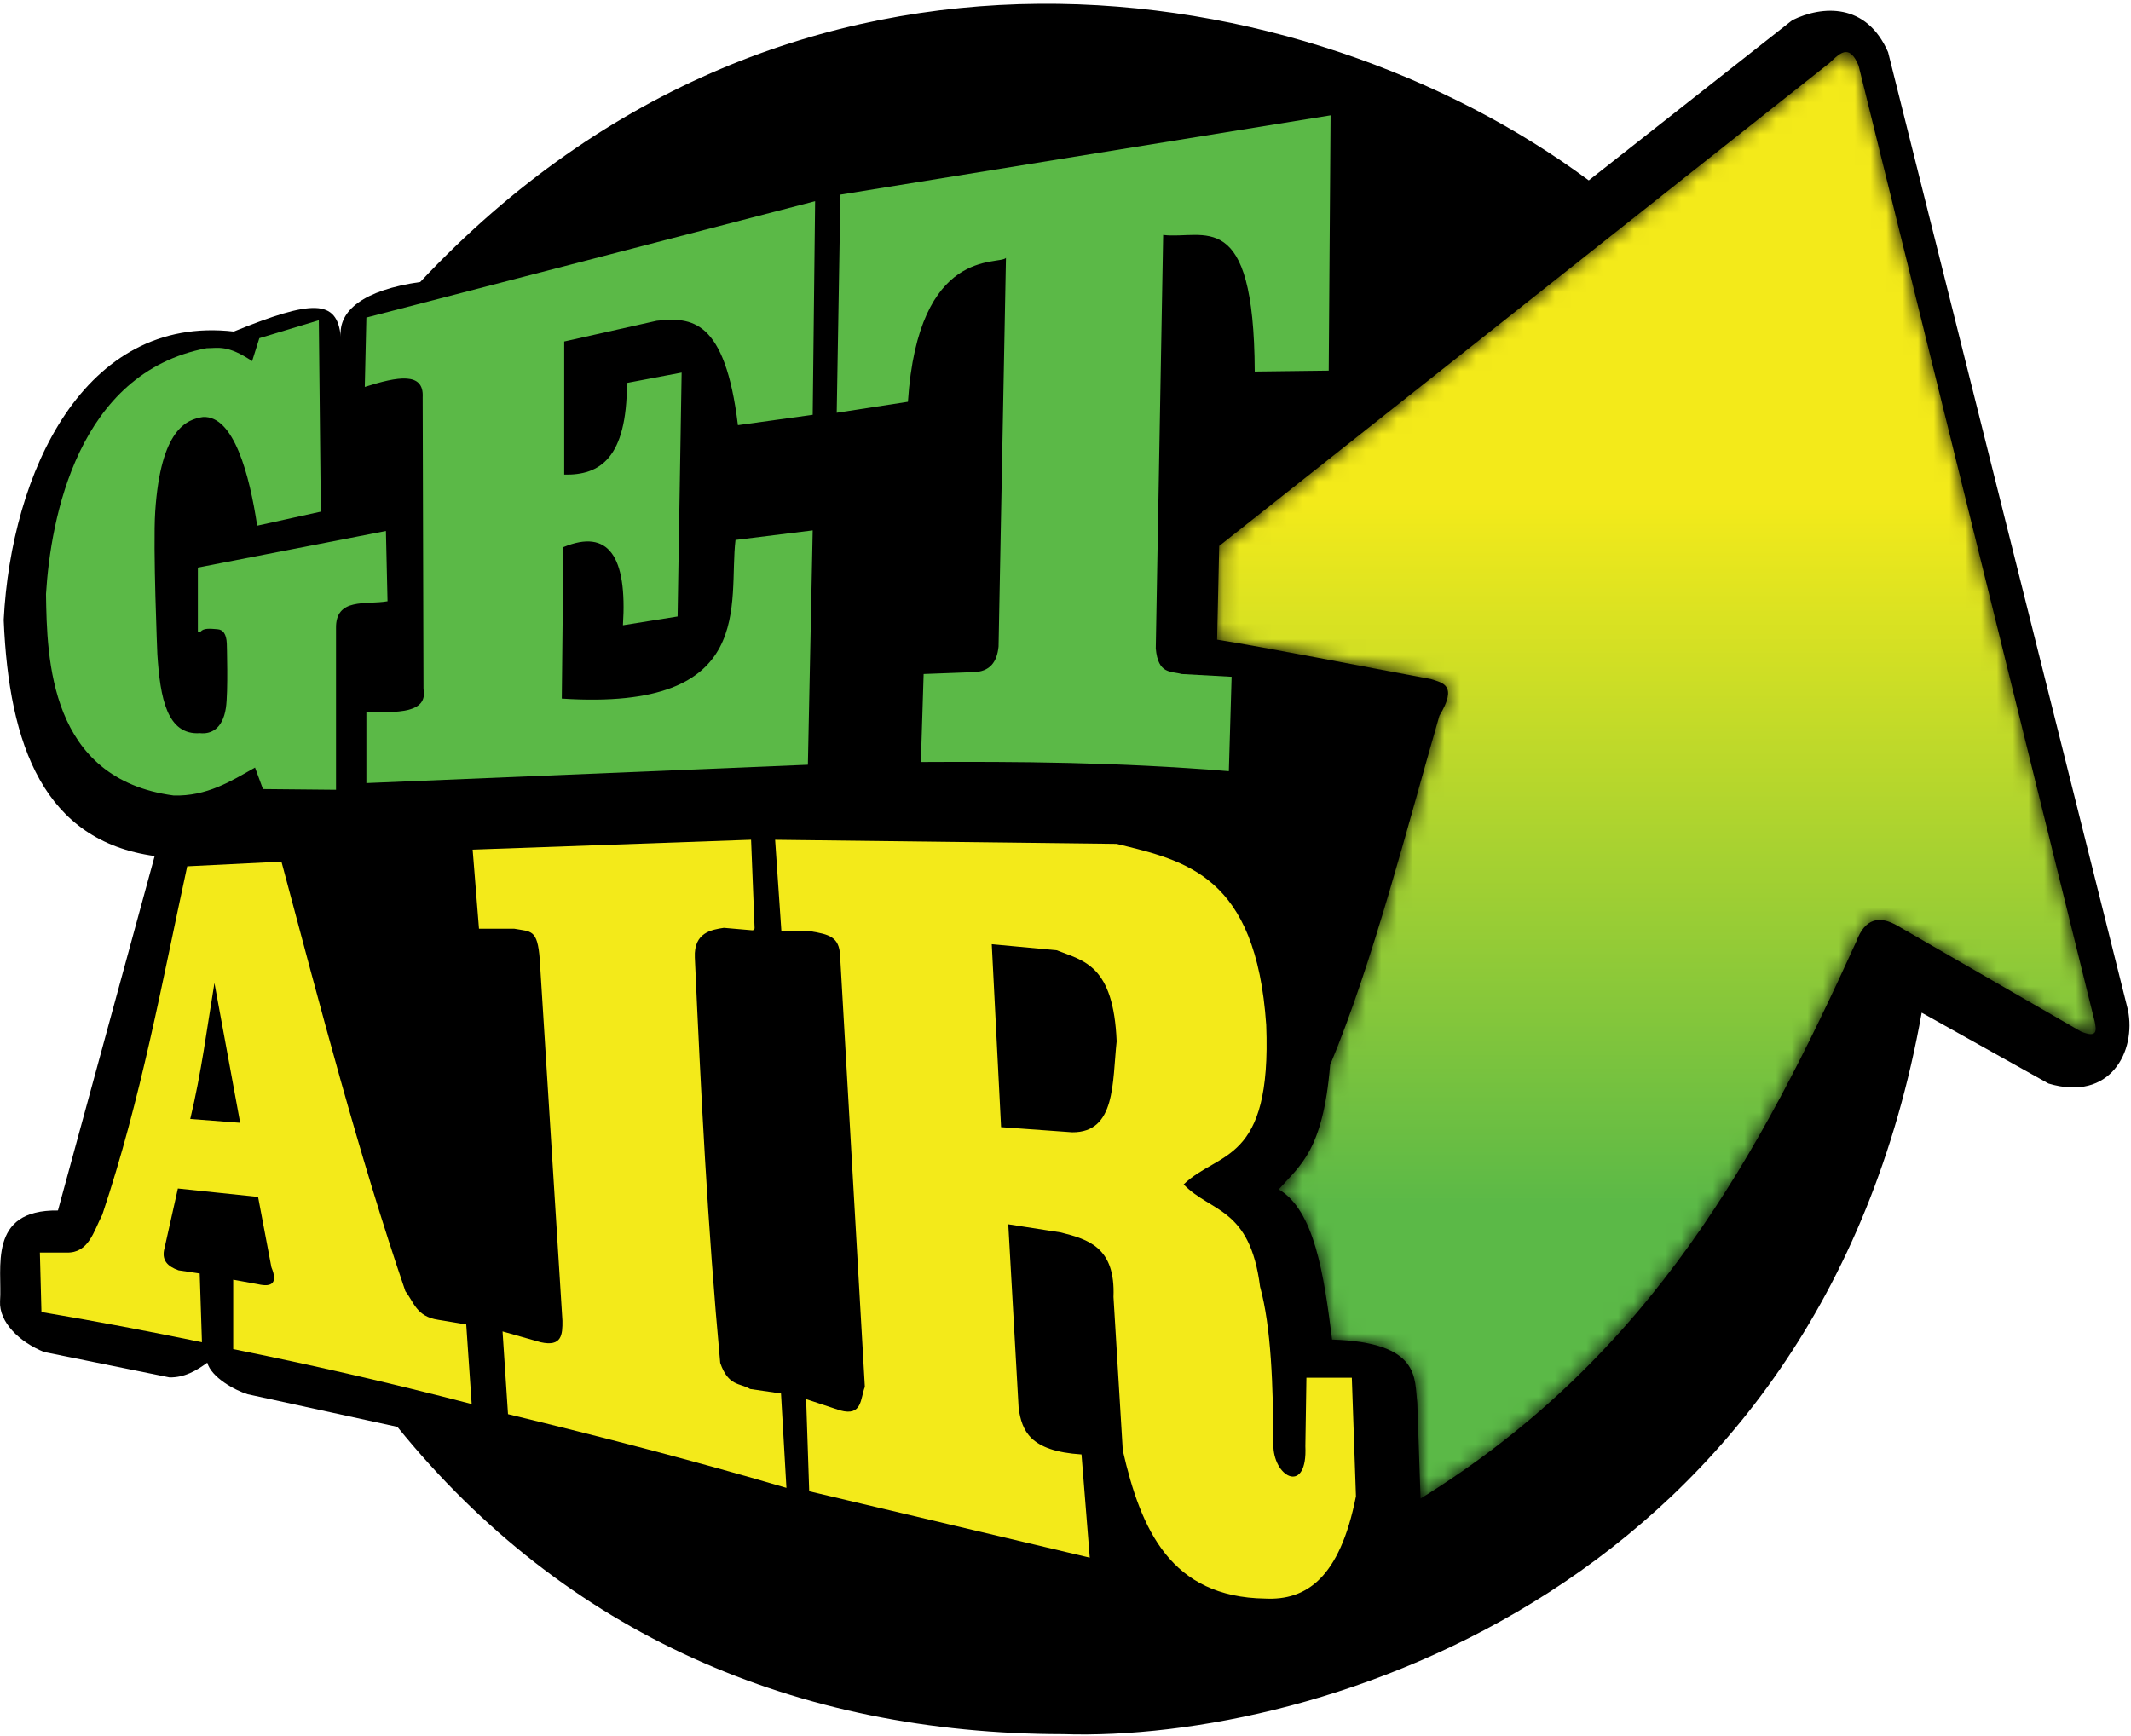 <svg xmlns="http://www.w3.org/2000/svg" xmlns:xlink="http://www.w3.org/1999/xlink" width="135px" height="110px" viewBox="0 0 135 110"><title>643A422E-FF2C-42CE-8B2A-126D15EB2FA7</title><desc>Created with sketchtool.</desc><defs><path d="M38.902,0.986 L0.238,31.592 L0.105,37.53 C3.422,38.061 9.082,39.182 13.645,40.027 C14.391,40.271 15.368,40.393 14.187,42.351 C12.193,49.247 9.957,58.059 7.265,64.477 C6.811,69.947 5.342,70.845 4.01,72.364 C6.264,73.692 6.866,77.719 7.389,81.878 C13.039,82.059 12.593,84.367 12.786,85.881 L12.994,91.951 C27.666,82.882 34.54,69.967 40.601,56.651 C41.152,55.175 42.069,54.991 43.23,55.67 L54.824,62.358 C55.908,62.811 55.805,62.266 55.697,61.717 L40.741,1.154 C40.478,0.519 40.211,0.298 39.942,0.298 C39.598,0.298 39.25,0.663 38.902,0.986" id="path-1"></path><linearGradient x1="55.161%" y1="80.023%" x2="55.161%" y2="30.959%" id="linearGradient-3"><stop stop-color="#5BB947" offset="0%"></stop><stop stop-color="#F3EA1A" offset="100%"></stop></linearGradient></defs><g id="Landing-Page" stroke="none" stroke-width="1" fill="none" fill-rule="evenodd"><g id="Desktop-HD" transform="translate(-682, -41)"><g id="Header" transform="translate(681, 32)"><g id="Logo" transform="translate(0.5, 0)"><polygon id="Container" fill-rule="nonzero" points="0.5 0 135.5 0 135.5 135 0.5 135"></polygon><g id="Group-16" transform="translate(0.5, 9)"><g id="Group-3" fill="#000000"><path d="M65.817,0.24 C52.487,0.348 38.433,5.266 26.622,17.868 C23.043,18.377 21.43,19.675 21.587,21.334 C21.36,18.939 19.773,18.989 14.811,21.007 C5.306,19.916 0.707,29.985 0.235,39.28 C0.563,47.285 2.806,53.276 9.798,54.242 L3.671,76.699 C-0.816,76.635 0.153,80.378 0.003,82.455 C-0.064,83.761 1.208,85.03 2.797,85.668 L10.739,87.276 C11.683,87.289 12.428,86.861 13.13,86.343 C13.398,87.282 14.87,88.088 15.692,88.343 L25.174,90.409 C35.828,103.568 50.448,109.863 67.349,109.882 C83.447,110.401 115.234,100.611 121.74,64.167 L129.772,68.655 C133.697,69.833 135.338,66.603 134.807,63.997 L119.611,3.305 C118.235,0.159 115.439,0.347 113.544,1.277 L100.649,11.431 C91.746,4.824 79.147,0.13 65.817,0.24" id="Fill-1"></path></g><path d="M20.198,20.29 L20.324,32.419 L16.292,33.309 C15.81,30.094 14.815,26.314 12.857,26.424 C11.852,26.576 10.177,27.157 9.833,32.419 C9.686,34.674 9.969,41.458 9.969,41.458 C10.147,44.218 10.576,46.597 12.673,46.455 C13.339,46.527 14.104,46.218 14.31,44.854 C14.462,43.846 14.368,40.777 14.368,40.777 C14.342,40.157 14.123,39.892 13.773,39.869 C13.295,39.83 12.909,39.789 12.706,40.022 C12.677,40.055 12.535,40.039 12.535,39.995 L12.535,35.963 L24.448,33.646 L24.55,38.097 C23.176,38.334 21.246,37.843 21.287,39.824 L21.287,50.042 L16.659,49.997 L16.156,48.634 C14.608,49.516 13.094,50.459 11.008,50.405 C3.111,49.363 2.976,41.733 2.914,37.643 C3.207,32.841 4.922,23.612 13.085,22.063 C13.834,22.061 14.407,21.834 15.972,22.881 L16.43,21.428 L20.198,20.29 Z" id="Fill-4" fill="#5BB947"></path><path d="M51.638,12.748 L51.485,26.284 L46.748,26.94 C45.929,20.191 43.8,20.088 41.602,20.324 L35.743,21.638 L35.743,30.072 C37.99,30.121 39.719,29.055 39.717,24.263 L43.182,23.607 L42.926,39.062 L39.463,39.617 C39.745,35.222 38.534,33.488 35.692,34.667 L35.59,44.264 C48.074,45.079 46.116,38.158 46.595,34.213 L51.485,33.607 L51.18,48.456 L23.21,49.618 L23.21,45.122 C25.121,45.141 27.119,45.221 26.828,43.658 L26.777,25.173 C26.87,23.546 25.194,23.854 23.109,24.516 L23.21,20.121 L51.638,12.748 Z" id="Fill-6" fill="#5BB947"></path><path d="M84.292,7.308 L84.175,23.483 L79.488,23.541 C79.442,12.95 76.249,15.207 73.687,14.887 L73.219,41.082 C73.362,42.746 74.187,42.514 74.859,42.707 L78.023,42.882 L77.848,48.864 C70.76,48.284 64.502,48.252 58.338,48.283 L58.513,42.707 L61.619,42.591 C62.727,42.579 63.162,41.932 63.259,40.966 L63.728,16.339 C63.332,16.838 58.172,15.55 57.517,25.458 L53.007,26.154 L53.241,12.332 L84.292,7.308 Z" id="Fill-8" fill="#5BB947"></path><path d="M13.585,62.285 L15.215,71.144 L12.053,70.9 C12.767,67.928 13.112,65.139 13.585,62.285 M17.83,54.597 L11.86,54.893 C10.261,62.252 8.944,69.608 6.481,76.965 C5.929,78.028 5.628,79.411 4.208,79.366 L2.527,79.366 L2.626,83.135 C6.016,83.701 9.404,84.35 12.794,85.047 L12.651,80.691 L11.314,80.492 C10.614,80.247 10.207,79.842 10.425,79.076 L11.269,75.307 L16.35,75.84 L17.194,80.298 C17.593,81.264 17.267,81.583 16.35,81.372 L14.774,81.085 L14.774,85.483 C19.628,86.461 24.632,87.596 29.881,88.964 L29.536,83.921 L27.758,83.625 C26.368,83.416 26.227,82.503 25.682,81.817 C22.707,73.102 20.296,63.818 17.83,54.597" id="Fill-10" fill="#F3EA1A"></path><path d="M49.821,94.275 C43.942,92.551 38.062,91.025 32.183,89.605 L31.837,84.364 L34.25,85.047 C35.592,85.349 35.641,84.57 35.63,83.68 L34.193,60.783 C34.047,58.865 33.653,59.043 32.584,58.847 L30.344,58.847 L29.942,53.835 L47.581,53.209 L47.804,58.802 C47.808,58.886 47.736,58.954 47.652,58.946 L45.856,58.79 C45.086,58.909 43.946,59.078 44.018,60.67 C44.404,69.236 44.821,77.661 45.626,86.357 C46.14,87.849 46.871,87.619 47.522,88.01 L49.477,88.294 L49.821,94.275 Z" id="Fill-12" fill="#F3EA1A"></path><path d="M62.829,59.827 L66.945,60.211 C68.66,60.891 70.54,61.134 70.741,65.982 C70.456,68.594 70.698,71.765 67.925,71.744 L63.419,71.419 L62.829,59.827 Z M49.104,53.212 L49.5,58.982 L51.334,59.007 C52.525,59.199 53.163,59.363 53.22,60.537 L54.789,87.875 C54.498,88.602 54.646,89.762 53.22,89.365 L51.069,88.653 L51.264,94.491 L69.037,98.697 L68.514,92.157 C65.215,91.945 64.746,90.64 64.533,89.239 L63.875,77.573 L67.207,78.091 C68.954,78.536 70.667,79.034 70.54,82.18 L71.129,91.898 C72.273,96.942 74.177,101.201 80.147,101.29 C82.734,101.419 84.874,100.012 85.9,94.809 L85.639,87.298 L82.762,87.298 L82.695,91.639 C82.835,94.656 80.772,93.686 80.671,91.698 C80.656,87.774 80.53,84.084 79.826,81.529 C79.183,76.486 76.719,76.843 74.985,75.048 C77.2,72.906 80.568,73.769 80.215,64.945 C79.57,55.459 75.122,54.54 70.741,53.471 L49.104,53.212 Z" id="Fill-14" fill="#F3EA1A"></path></g><g id="Group-19" transform="translate(77.5, 12)"><mask id="mask-2" fill="white"><use xlink:href="#path-1"></use></mask><g id="Clip-18"></g><path d="M38.902,0.986 L0.238,31.592 L0.105,37.53 C3.422,38.061 9.082,39.182 13.645,40.027 C14.391,40.271 15.368,40.393 14.187,42.351 C12.193,49.247 9.957,58.059 7.265,64.477 C6.811,69.947 5.342,70.845 4.01,72.364 C6.264,73.692 6.866,77.719 7.389,81.878 C13.039,82.059 12.593,84.367 12.786,85.881 L12.994,91.951 C27.666,82.882 34.54,69.967 40.601,56.651 C41.152,55.175 42.069,54.991 43.23,55.67 L54.824,62.358 C55.908,62.811 55.805,62.266 55.697,61.717 L40.741,1.154 C40.478,0.519 40.211,0.298 39.942,0.298 C39.598,0.298 39.25,0.663 38.902,0.986" id="Fill-17" fill="url(#linearGradient-3)" mask="url(#mask-2)"></path></g></g></g></g></g></svg>